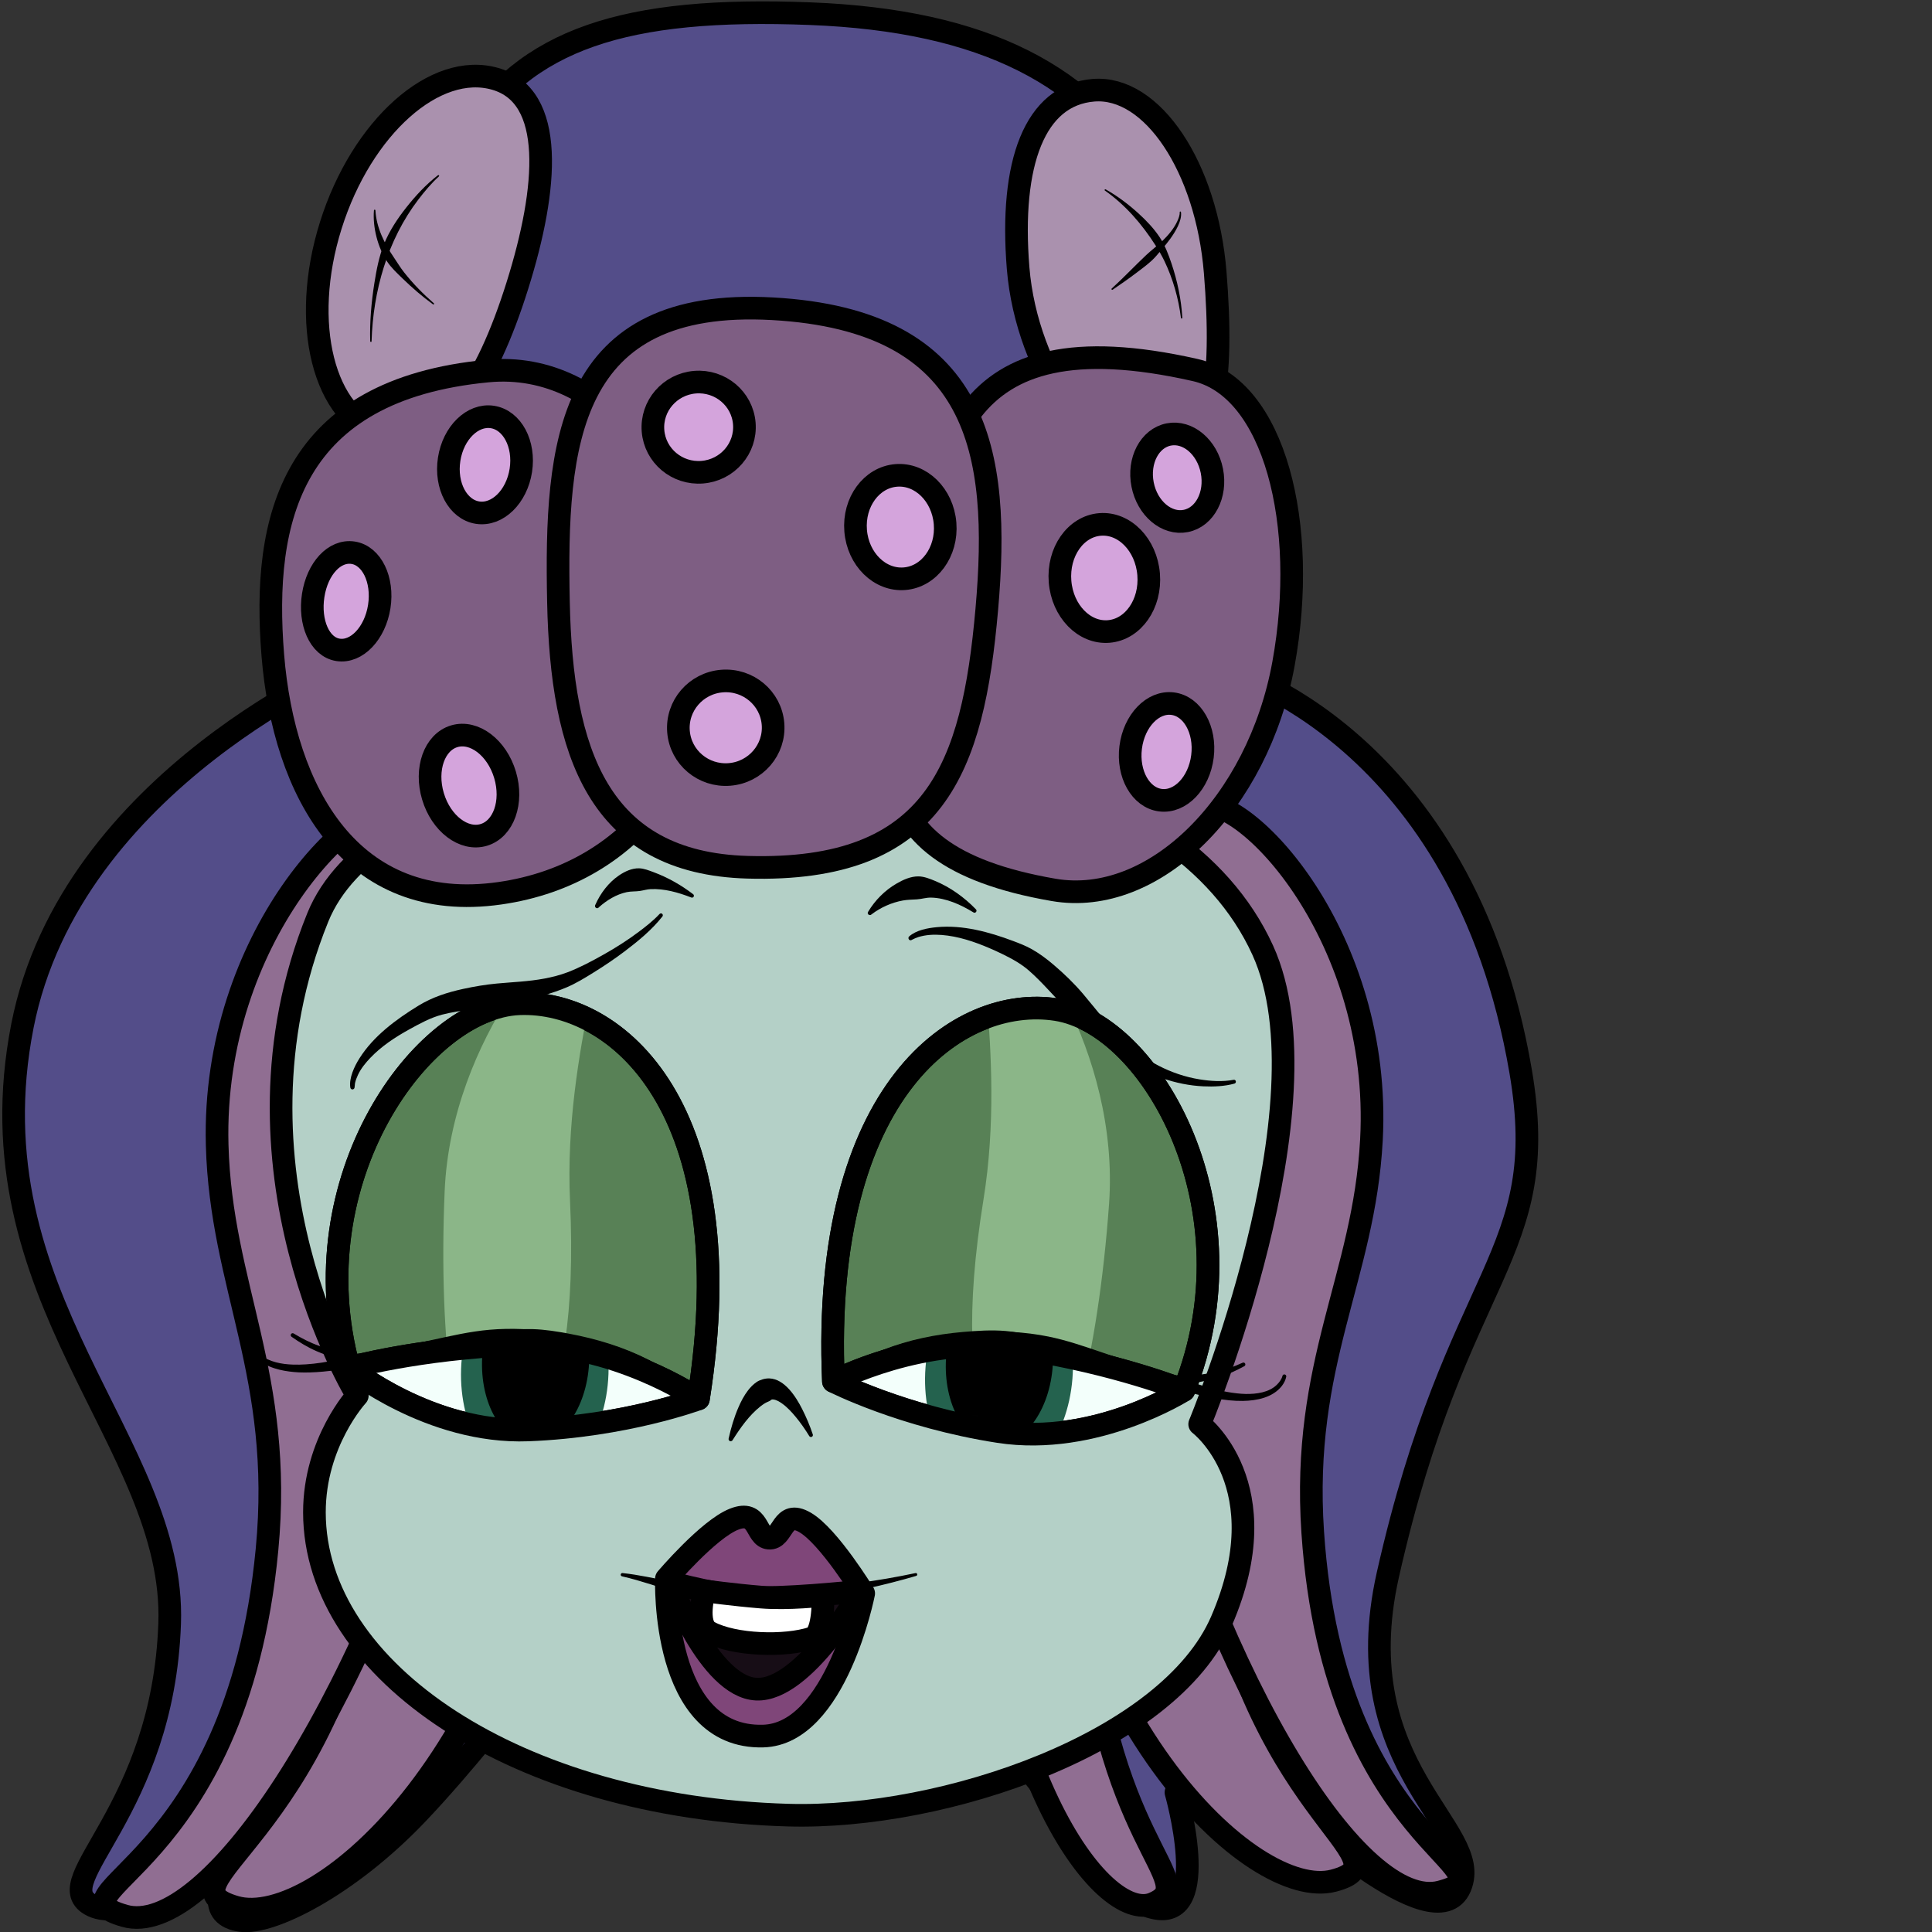 <ns0:svg xmlns:ns0="http://www.w3.org/2000/svg" width="256" height="256" viewBox="0 0 256 256" fill="none" preserveAspectRatio="xMinYMin meet">
<ns0:rect x="0" y="0" width="256" height="256" fill="#333333" stroke="none"/>
<ns0:g clip-path="url(#clip0_12_1181)">
<ns0:path d="M47.116 87.642C54.276 18.865 58.249 -0.113 107.38 1.812C153.542 3.621 163.405 30.959 162.507 88.687C162.507 88.687 193.881 97.413 201.492 141.951C205.695 166.544 193.036 168.117 183.903 208.643C178.102 234.384 196.754 242.344 193.485 250.047C190.215 257.751 170.827 239.458 170.827 239.458L155.82 237.505C155.82 237.505 160.65 254.466 153.014 252.828C144.898 251.087 141.149 237.085 131.833 230.532C113.812 217.855 90.636 209.781 84.607 209.154C79.684 208.641 67.786 227.195 55.285 240.331C46.132 249.951 35.877 255.019 31.95 254.486C22.743 253.236 38.227 237.747 38.227 237.747C38.227 237.747 19.071 256.501 11.958 252.372C6.397 249.145 21.603 239.968 22.479 215.136C23.327 191.081 -4.117 171.977 2.974 135.921C9.417 103.157 47.116 87.642 47.116 87.642Z" fill="#534D89" stroke="black" stroke-width="3" stroke-miterlimit="10" stroke-linejoin="round" />
<ns0:path d="M50.103 204.193C53.974 181.263 44.003 169.386 43.5 150.568C42.763 122.955 65.936 109.779 72.397 111.642C83.261 114.775 78.495 141.958 74.471 184.61C70.026 231.727 42.089 255.836 31.225 252.703C20.361 249.57 43.409 243.846 50.103 204.193Z" fill="#906E92" stroke="black" stroke-width="3" stroke-miterlimit="10" stroke-linejoin="round" />
<ns0:path d="M35.379 205.347C37.589 182.198 29.279 170.539 28.776 151.722C28.038 124.109 47.428 104.833 53.89 106.696C64.753 109.829 71.618 144.599 59.747 185.763C47.876 226.927 27.364 256.989 16.501 253.856C5.637 250.723 31.305 247.994 35.379 205.347Z" fill="#906E92" stroke="black" stroke-width="3" stroke-miterlimit="10" stroke-linejoin="round" />
<ns0:path d="M143.592 209.289C142.308 188.958 148.913 178.343 150.094 161.634C151.826 137.114 138.37 125.578 134.361 127.277C127.62 130.135 129.249 154.234 129.709 192.073C130.217 233.872 146.056 255.081 152.797 252.223C159.538 249.366 145.812 244.446 143.592 209.289Z" fill="#906E92" stroke="black" stroke-width="3" stroke-miterlimit="10" stroke-linejoin="round" />
<ns0:path d="M159.78 201.553C156.655 179.157 166.579 167.853 167.56 149.565C169.001 122.728 147.01 109.34 140.734 110.991C130.179 113.769 134.055 140.324 136.808 181.904C139.849 227.836 166.142 251.975 176.696 249.197C187.251 246.419 165.186 240.283 159.78 201.553Z" fill="#906E92" stroke="black" stroke-width="3" stroke-miterlimit="10" stroke-linejoin="round" />
<ns0:path d="M173.943 203.039C172.422 180.471 180.741 169.338 181.722 151.051C183.163 124.214 164.981 104.987 158.704 106.64C148.149 109.418 140.614 143.063 150.97 183.39C161.327 223.717 180.304 253.461 190.859 250.683C201.414 247.905 176.743 244.616 173.943 203.039Z" fill="#906E92" stroke="black" stroke-width="3" stroke-miterlimit="10" stroke-linejoin="round" />
<ns0:path d="M43.835 29.849C47.927 16.83 57.687 8.145 65.635 10.452C73.582 12.758 72.645 24.835 68.552 37.854C64.46 50.873 58.762 59.905 50.815 57.599C42.867 55.292 39.742 42.868 43.835 29.849Z" fill="#AA91AE" stroke="black" stroke-width="3" stroke-miterlimit="10" stroke-linejoin="round" />
<ns0:path d="M134.905 35.522C133.772 21.564 137.124 12.588 144.896 11.957C152.668 11.327 159.887 22.131 161.019 36.089C162.151 50.047 161.116 61.3 153.344 61.93C145.572 62.56 136.037 49.48 134.905 35.522Z" fill="#AA91AE" stroke="black" stroke-width="3" stroke-miterlimit="10" stroke-linejoin="round" />
<ns0:path d="M58.015 23.23C56.437 24.455 55.048 25.955 53.827 27.503C52.657 28.984 51.591 30.599 50.886 32.339C50.223 33.972 49.89 35.754 49.613 37.48C49.205 40.027 48.983 42.639 49.054 45.217C49.053 45.265 49.103 45.312 49.153 45.311C49.202 45.311 49.236 45.264 49.236 45.216C49.431 38.598 51.324 31.828 55.43 26.445C56.252 25.368 57.14 24.305 58.149 23.381C58.191 23.346 58.203 23.273 58.167 23.232C58.131 23.192 58.057 23.195 58.015 23.23Z" fill="black" />
<ns0:path d="M146.516 25.096C146.47 25.067 146.412 25.076 146.382 25.121C146.351 25.167 146.361 25.223 146.407 25.252C149.152 27.177 151.345 29.742 153.115 32.516C153.549 33.197 153.958 33.888 154.305 34.615C155.426 36.958 156.163 39.558 156.482 42.129C156.486 42.176 156.53 42.214 156.58 42.209C156.63 42.205 156.668 42.162 156.664 42.114C156.527 39.679 156.004 37.219 155.227 34.908C154.829 33.726 154.374 32.521 153.684 31.468C152.913 30.29 151.915 29.246 150.87 28.293C149.553 27.092 148.084 25.981 146.516 25.096Z" fill="black" />
<ns0:path d="M49.648 27.784C49.593 27.783 49.551 27.827 49.55 27.88C49.363 30.114 50.067 32.841 51.32 34.691C51.869 35.502 52.619 36.201 53.324 36.885C54.588 38.112 55.942 39.289 57.378 40.328C57.416 40.358 57.467 40.356 57.499 40.318C57.53 40.281 57.527 40.217 57.488 40.187C56.05 38.938 54.701 37.56 53.532 36.073C53.045 35.454 52.645 34.782 52.203 34.133C50.937 32.273 49.87 30.151 49.747 27.879C49.748 27.826 49.704 27.785 49.648 27.784Z" fill="black" />
<ns0:path d="M156.388 28.023C156.338 28.028 156.314 28.069 156.319 28.116C156.336 28.543 156.146 29.004 155.966 29.383C155.517 30.324 154.818 31.147 154.068 31.879C153.373 32.557 152.584 33.13 151.879 33.795C150.334 35.252 148.881 36.801 147.308 38.232C147.265 38.266 147.27 38.339 147.305 38.38C147.34 38.422 147.399 38.417 147.442 38.383C148.536 37.645 149.615 36.884 150.665 36.089C151.327 35.588 151.998 35.091 152.609 34.532C153.106 34.077 153.514 33.548 153.949 33.038C154.341 32.578 154.731 32.111 155.082 31.62C155.711 30.738 156.648 29.25 156.486 28.103C156.48 28.055 156.437 28.017 156.388 28.023Z" fill="black" />
<ns0:path d="M41.663 200.411C41.652 191.077 47.344 184.926 47.344 184.926C47.344 184.926 28.668 154.705 42.109 121.564C49.427 103.523 85.944 99.059 98.39 98.05C115.66 96.649 155.849 100.714 167.325 125.921C176.592 146.276 158.963 188.709 158.963 188.709C158.963 188.709 169.642 196.774 161.864 214.773C154.913 230.858 125.206 241.108 104.449 240.515C68.615 239.491 41.687 221.516 41.663 200.411Z" fill="#B4D0C7" stroke="black" stroke-width="3" stroke-miterlimit="10" stroke-linejoin="round" />
<ns0:path d="M110.431 183.042C108.77 144.133 127.179 131.805 139.958 133.777C152.737 135.749 166.432 160.319 156.866 184.234C156.866 184.234 145.151 191.673 132.372 189.701C119.593 187.729 110.431 183.042 110.431 183.042Z" fill="#F3FFFB" stroke="black" stroke-width="3" stroke-miterlimit="10" stroke-linejoin="round" />
<ns0:mask id="mask0_12_1181" style="mask-type:luminance" maskUnits="userSpaceOnUse" x="110" y="133" width="51" height="58">
<ns0:path d="M110.431 183.042C108.77 144.133 127.179 131.805 139.958 133.777C152.737 135.749 166.432 160.319 156.866 184.234C156.866 184.234 145.151 191.673 132.372 189.701C119.593 187.729 110.431 183.042 110.431 183.042Z" fill="white" />
</ns0:mask>
<ns0:g mask="url(#mask0_12_1181)">
<ns0:path d="M122.64 181.131C123.271 173.157 128.139 167.038 133.514 167.463C138.888 167.888 142.734 174.696 142.103 182.67C141.472 190.644 136.604 196.764 131.229 196.338C125.855 195.913 122.01 189.105 122.64 181.131Z" fill="#24624E" />
<ns0:path d="M125.354 179.983C125.73 173.93 129.201 169.219 133.108 169.461C137.015 169.704 139.877 174.807 139.502 180.861C139.126 186.914 135.655 191.625 131.748 191.383C127.842 191.14 124.979 186.037 125.354 179.983Z" fill="black" />
<ns0:path d="M110.431 183.042C108.77 144.133 127.179 131.805 139.958 133.777C152.737 135.749 166.432 160.319 156.866 184.234C156.866 184.234 145.151 191.673 132.372 189.701C119.593 187.729 110.431 183.042 110.431 183.042Z" stroke="black" stroke-width="3" stroke-miterlimit="10" stroke-linejoin="round" />
</ns0:g>
<ns0:path d="M110.431 183.042C108.77 144.133 127.179 131.805 139.958 133.777C152.737 135.749 166.432 160.319 156.866 184.234C156.866 184.234 148.02 180.646 135.242 178.674C122.463 176.702 110.431 183.042 110.431 183.042Z" fill="#588156" stroke="black" stroke-width="3" stroke-miterlimit="10" stroke-linejoin="round" />
<ns0:mask id="mask1_12_1181" style="mask-type:luminance" maskUnits="userSpaceOnUse" x="110" y="133" width="51" height="52">
<ns0:path d="M110.431 183.042C108.77 144.133 127.179 131.805 139.958 133.777C152.737 135.749 166.432 160.319 156.866 184.234C156.866 184.234 148.02 180.646 135.242 178.674C122.463 176.702 110.431 183.042 110.431 183.042Z" fill="white" />
</ns0:mask>
<ns0:g mask="url(#mask1_12_1181)">
<ns0:path d="M130.317 158.949C133.557 138.918 127.86 120.696 131.652 120.968C135.444 121.24 148.407 139.29 146.956 159.529C145.504 179.768 141.254 195.954 137.462 195.683C133.67 195.411 125.43 189.156 130.317 158.949Z" fill="#8BB688" />
<ns0:path d="M110.431 183.042C108.77 144.133 127.179 131.805 139.957 133.777C152.736 135.749 166.432 160.319 156.865 184.234C156.865 184.234 148.02 180.646 135.241 178.674C122.462 176.702 110.431 183.042 110.431 183.042Z" stroke="black" stroke-width="3" stroke-miterlimit="10" stroke-linejoin="round" />
</ns0:g>
<ns0:path d="M129.34 176.478C126.739 176.601 124.146 176.917 121.607 177.504C118.887 178.131 116.213 179.049 113.772 180.415C112.705 181.013 111.621 181.702 110.748 182.571C110.631 182.679 110.609 182.855 110.716 182.972C110.824 183.088 111.015 183.093 111.131 182.985C112.33 182.009 113.837 181.348 115.268 180.803C118.264 179.663 121.46 179.111 124.65 178.912C127.742 178.719 130.875 178.825 133.943 179.257C136.097 179.56 138.218 180.027 140.346 180.472C141.971 180.812 143.6 181.107 145.219 181.478C148.572 182.246 151.901 183.141 155.242 183.96C156.196 184.193 157.144 184.429 158.1 184.651C158.993 184.859 159.89 185.074 160.791 185.245C161.489 185.377 162.193 185.484 162.901 185.551C163.494 185.607 164.095 185.638 164.69 185.629C166.528 185.6 168.649 185.184 169.847 183.651C170.123 183.296 170.345 182.87 170.432 182.425C170.461 182.286 170.372 182.152 170.232 182.123C170.093 182.093 169.959 182.183 169.93 182.323C169.817 182.767 169.515 183.164 169.196 183.48C168.147 184.52 166.462 184.73 165.061 184.707C164.672 184.701 164.295 184.667 163.909 184.626C163.461 184.579 163.015 184.513 162.571 184.431C162.06 184.337 161.551 184.222 161.048 184.094C160.424 183.934 159.805 183.748 159.19 183.56C158.472 183.341 157.748 183.118 157.034 182.891C156.129 182.603 155.238 182.308 154.336 182.012C151.511 181.084 148.689 180.106 145.874 179.148C143.579 178.368 141.305 177.584 138.926 177.101C135.776 176.462 132.544 176.326 129.34 176.478Z" fill="black" />
<ns0:path d="M127.606 176.491C123.993 176.806 120.402 177.527 117.021 178.862C115.483 179.47 113.987 180.205 112.603 181.115C111.95 181.545 111.302 182.014 110.748 182.571C110.631 182.679 110.609 182.855 110.716 182.972C110.824 183.088 111.015 183.093 111.131 182.985C112.042 182.255 113.127 181.719 114.191 181.257C116.261 180.358 118.472 179.788 120.697 179.424C123.557 178.956 126.473 178.829 129.366 178.959C130.726 179.02 132.084 179.086 133.424 179.33C134.75 179.573 136.053 179.934 137.366 180.236C138.922 180.595 140.485 180.928 142.037 181.306C148.279 182.827 155.007 184.485 161.353 182.557C162.589 182.181 163.741 181.644 164.875 181.029C165.002 180.965 165.054 180.814 164.99 180.686C164.926 180.558 164.774 180.507 164.646 180.57C163.514 181.086 162.364 181.516 161.148 181.793C155.644 183.048 149.972 181.54 144.762 179.764C142.14 178.87 139.575 177.744 136.898 177.027C135.711 176.709 134.505 176.471 133.279 176.365C131.405 176.203 129.476 176.328 127.606 176.491Z" fill="black" />
<ns0:path d="M124.13 122.855C122.909 122.972 121.433 123.237 120.472 124.076C120.349 124.176 120.342 124.37 120.442 124.492C120.543 124.615 120.72 124.624 120.843 124.523C121.119 124.392 121.377 124.262 121.674 124.169C122.67 123.858 123.737 123.807 124.77 123.886C126.96 124.055 129.098 124.772 131.105 125.633C131.673 125.877 132.236 126.133 132.791 126.403C134.08 127.032 135.282 127.684 136.362 128.629C138.155 130.197 139.66 132.053 141.36 133.716C142.49 134.821 143.668 135.888 144.838 136.951C146.177 138.168 147.546 139.35 149.047 140.367C152.111 142.442 155.77 143.778 159.478 143.946C160.828 144.007 162.258 143.947 163.571 143.582C163.71 143.548 163.787 143.404 163.753 143.265C163.718 143.126 163.59 143.048 163.451 143.082C161.981 143.36 160.404 143.256 158.941 143.019C155.159 142.406 151.65 140.538 148.895 137.896C146.908 135.992 145.293 133.8 143.521 131.709C142.339 130.314 141.016 129.042 139.627 127.855C138.698 127.061 137.707 126.318 136.636 125.726C135.879 125.306 135.069 124.997 134.26 124.692C131.082 123.494 127.561 122.53 124.13 122.855Z" fill="black" />
<ns0:path d="M92.547 185.367C98.651 146.87 81.758 132.505 68.827 133.003C55.895 133.502 39.465 156.364 46.24 181.238C46.24 181.238 57.037 189.975 69.968 189.477C82.9 188.978 92.547 185.367 92.547 185.367Z" fill="#F3FFFB" stroke="black" stroke-width="3" stroke-miterlimit="10" stroke-linejoin="round" />
<ns0:mask id="mask2_12_1181" style="mask-type:luminance" maskUnits="userSpaceOnUse" x="44" y="132" width="50" height="58">
<ns0:path d="M92.547 185.367C98.651 146.87 81.758 132.505 68.827 133.003C55.895 133.502 39.465 156.364 46.24 181.238C46.24 181.238 57.037 189.975 69.968 189.477C82.9 188.978 92.547 185.367 92.547 185.367Z" fill="white" />
</ns0:mask>
<ns0:g mask="url(#mask2_12_1181)">
<ns0:path d="M80.625 182.069C80.91 174.069 76.771 167.427 71.378 167.235C65.986 167.042 61.383 173.372 61.098 181.372C60.812 189.373 64.952 196.014 70.344 196.207C75.737 196.4 80.34 190.07 80.625 182.069Z" fill="#24624E" />
<ns0:path d="M78.058 180.618C78.377 174.556 75.465 169.474 71.553 169.268C67.641 169.062 64.21 173.809 63.89 179.87C63.571 185.932 66.483 191.014 70.396 191.22C74.308 191.426 77.738 186.68 78.058 180.618Z" fill="black" />
<ns0:path d="M92.547 185.367C98.651 146.87 81.758 132.505 68.827 133.003C55.895 133.502 39.465 156.364 46.24 181.238C46.24 181.238 57.037 189.975 69.968 189.477C82.9 188.978 92.547 185.367 92.547 185.367Z" stroke="black" stroke-width="3" stroke-miterlimit="10" stroke-linejoin="round" />
</ns0:g>
<ns0:path d="M92.547 185.367C98.651 146.87 81.758 132.505 68.827 133.003C55.895 133.502 39.465 156.364 46.24 181.238C46.24 181.238 55.446 178.682 68.377 178.184C81.309 177.685 92.547 185.367 92.547 185.367Z" fill="#588156" stroke="black" stroke-width="3" stroke-miterlimit="10" stroke-linejoin="round" />
<ns0:mask id="mask3_12_1181" style="mask-type:luminance" maskUnits="userSpaceOnUse" x="44" y="132" width="50" height="54">
<ns0:path d="M92.547 185.367C98.651 146.87 81.758 132.505 68.827 133.003C55.895 133.502 39.465 156.364 46.24 181.238C46.24 181.238 55.446 178.682 68.377 178.184C81.309 177.685 92.547 185.367 92.547 185.367Z" fill="white" />
</ns0:mask>
<ns0:g mask="url(#mask3_12_1181)">
<ns0:path d="M75.532 159.135C74.603 138.848 82.353 121.381 78.551 121.218C74.75 121.054 59.795 137.517 58.921 157.807C58.048 178.096 60.422 194.677 64.223 194.841C68.025 195.005 76.933 189.729 75.532 159.135Z" fill="#8BB688" />
<ns0:path d="M92.547 185.367C98.651 146.87 81.758 132.505 68.827 133.004C55.895 133.502 39.465 156.364 46.24 181.238C46.24 181.238 55.446 178.683 68.377 178.184C81.309 177.686 92.547 185.367 92.547 185.367Z" stroke="black" stroke-width="3" stroke-miterlimit="10" stroke-linejoin="round" />
</ns0:g>
<ns0:path d="M87.738 121.08C87.629 120.989 87.468 121.017 87.376 121.125C86.571 121.986 85.636 122.721 84.697 123.428C83.201 124.556 81.612 125.568 79.979 126.485C78.445 127.347 76.847 128.203 75.202 128.831C74.201 129.213 73.154 129.475 72.103 129.671C70.025 130.061 67.933 130.128 65.836 130.323C64.336 130.463 62.844 130.715 61.372 131.035C59.278 131.492 57.29 132.127 55.455 133.251C52.499 135.061 49.492 137.271 47.618 140.254C46.956 141.309 46.236 142.817 46.417 144.093C46.435 144.25 46.567 144.372 46.725 144.354C46.882 144.337 47.003 144.188 46.985 144.031C47.026 143.878 47.006 143.69 47.04 143.533C47.124 143.149 47.263 142.79 47.429 142.434C47.823 141.589 48.435 140.838 49.075 140.168C50.548 138.625 52.356 137.433 54.215 136.408C55.603 135.643 57.035 134.85 58.577 134.446C61.084 133.789 63.706 133.723 66.248 133.251C67.169 133.08 68.088 132.855 69.001 132.645C71.081 132.167 73.157 131.655 75.124 130.811C76.322 130.297 77.446 129.611 78.553 128.925C80 128.029 81.42 127.079 82.777 126.052C84.558 124.704 86.377 123.212 87.768 121.444C87.859 121.335 87.847 121.172 87.738 121.08Z" fill="black" />
<ns0:path d="M33.186 177.608C33.044 177.622 32.941 177.756 32.955 177.898C32.999 178.461 33.254 178.984 33.573 179.44C34.615 180.925 36.608 181.506 38.312 181.73C38.745 181.786 39.174 181.827 39.61 181.847C40.109 181.87 40.608 181.867 41.108 181.853C41.677 181.837 42.251 181.799 42.818 181.746C43.535 181.679 44.249 181.59 44.964 181.509C45.939 181.396 46.921 181.282 47.896 181.159C51.312 180.728 54.713 180.215 58.136 179.835C59.788 179.651 61.445 179.553 63.099 179.4C65.266 179.201 67.427 178.975 69.603 178.921C72.941 178.836 76.313 179.125 79.59 179.766C82.752 180.385 85.882 181.375 88.7 182.959C89.814 183.585 90.961 184.311 91.861 185.233C91.964 185.354 92.141 185.368 92.261 185.265C92.381 185.161 92.396 184.984 92.293 184.864C91.445 183.802 90.314 182.923 89.207 182.153C86.825 180.497 84.16 179.265 81.416 178.344C78.877 177.491 76.245 176.914 73.596 176.527C70.717 176.106 67.796 175.95 64.894 176.198C62.275 176.423 59.72 177.019 57.157 177.574C54.442 178.162 51.741 178.758 49.02 179.317C47.846 179.558 46.673 179.806 45.497 180.032C44.558 180.213 43.617 180.398 42.673 180.548C41.972 180.659 41.251 180.736 40.543 180.785C39.957 180.824 39.381 180.837 38.795 180.815C38.424 180.801 38.056 180.778 37.689 180.729C36.225 180.538 34.555 179.997 33.763 178.645C33.621 178.402 33.513 178.12 33.475 177.84C33.462 177.698 33.328 177.595 33.186 177.608Z" fill="black" />
<ns0:path d="M38.922 176.698C38.803 176.619 38.64 176.655 38.562 176.774C38.484 176.894 38.52 177.056 38.639 177.134C39.695 177.876 40.776 178.53 41.962 179.045C48.052 181.689 54.938 180.82 61.319 180.022C62.906 179.824 64.495 179.671 66.084 179.492C67.423 179.341 68.761 179.143 70.108 179.054C71.744 178.947 73.408 179.071 75.039 179.211C77.846 179.453 80.632 179.933 83.331 180.752C85.516 181.414 87.663 182.313 89.604 183.522C90.4 184.018 91.198 184.564 91.861 185.233C91.964 185.354 92.141 185.368 92.261 185.264C92.381 185.161 92.396 184.984 92.292 184.864C91.741 184.166 91.046 183.556 90.358 182.999C89.013 181.91 87.531 180.989 85.992 180.201C82.658 178.495 79.052 177.399 75.378 176.716C73.808 176.425 72.201 176.162 70.601 176.117C69.37 176.083 68.145 176.171 66.927 176.352C64.184 176.758 61.507 177.601 58.798 178.189C53.414 179.359 47.582 180.199 42.253 178.321C41.077 177.907 39.989 177.34 38.922 176.698Z" fill="black" />
<ns0:path d="M101.95 182.648C101.66 182.639 101.365 182.675 101.053 182.769C100.769 182.854 100.484 182.968 100.239 183.138C99.802 183.439 99.442 183.812 99.118 184.231C98.587 184.919 98.181 185.705 97.838 186.5C97.274 187.805 96.869 189.182 96.559 190.568C96.501 190.715 96.57 190.894 96.718 190.953C96.866 191.011 97.043 190.926 97.102 190.778C98.115 189.179 99.263 187.541 100.755 186.359C100.925 186.224 101.156 186.061 101.343 185.945C101.568 185.806 101.816 185.727 102.047 185.602C102.117 185.563 102.145 185.488 102.226 185.46C102.311 185.43 102.392 185.428 102.479 185.439C102.888 185.49 103.293 185.735 103.62 185.968C104.322 186.466 104.927 187.13 105.472 187.791C106.114 188.57 106.686 189.401 107.216 190.261C107.275 190.39 107.431 190.45 107.561 190.391C107.691 190.333 107.751 190.177 107.692 190.047C107.499 189.465 107.281 188.897 107.044 188.332C106.812 187.781 106.561 187.238 106.291 186.706C105.477 185.099 103.982 182.717 101.95 182.648Z" fill="black" />
<ns0:path d="M84.687 115.056C83.724 115.03 82.788 115.475 82.01 116.005C80.623 116.951 79.565 118.362 78.886 119.888C78.797 120.02 78.836 120.207 78.967 120.296C79.098 120.385 79.269 120.347 79.359 120.216C80.396 119.285 81.672 118.503 83.048 118.213C83.631 118.091 84.219 118.143 84.802 118.055C85.277 117.984 85.715 117.839 86.2 117.815C88.011 117.724 89.883 118.257 91.558 118.908C91.682 118.979 91.845 118.939 91.916 118.815C91.987 118.691 91.931 118.529 91.808 118.458C90.23 117.26 88.465 116.256 86.607 115.569C86 115.344 85.342 115.074 84.687 115.056Z" fill="black" />
<ns0:path d="M121.721 116.126C120.675 116.108 119.644 116.581 118.76 117.099C117.25 117.982 115.947 119.288 115.048 120.791C114.945 120.912 114.958 121.084 115.08 121.186C115.201 121.288 115.388 121.274 115.491 121.153C116.702 120.237 118.144 119.59 119.64 119.32C120.254 119.209 120.871 119.21 121.491 119.17C122.13 119.129 122.736 118.921 123.382 118.937C125.347 118.983 127.314 119.874 128.968 120.887C129.079 120.978 129.24 120.952 129.331 120.842C129.422 120.732 129.412 120.569 129.302 120.478C127.786 118.909 125.921 117.565 123.903 116.729C123.222 116.447 122.469 116.139 121.721 116.126Z" fill="black" />
<ns0:path d="M88.303 209.184C88.303 209.184 93.856 202.65 97.25 201.306C100.643 199.963 100.074 203.654 101.878 203.811C103.839 203.981 103.541 199.905 106.683 201.736C109.825 203.566 114.444 211.133 114.444 211.133C114.444 211.133 110.791 229.776 101.116 230.038C87.546 230.405 88.303 209.184 88.303 209.184Z" fill="#7F4679" stroke="black" stroke-width="3" stroke-miterlimit="10" stroke-linejoin="round" />
<ns0:path d="M88.797 209.673C88.797 209.673 96.351 211.767 100.811 211.713C106.977 211.639 114.077 210.814 114.077 210.814C114.077 210.814 106.552 224.107 100.233 223.822C93.913 223.537 88.797 209.673 88.797 209.673Z" fill="#170D16" stroke="black" stroke-width="3" stroke-miterlimit="10" stroke-linejoin="round" />
<ns0:path d="M93.335 210.796C93.335 210.796 97.227 211.329 100.865 211.624C104.502 211.92 109.049 211.391 109.049 211.391C109.049 211.391 109.236 216.506 107.626 217.041C104.08 218.222 97.241 218.03 93.955 216.247C92.073 215.227 93.335 210.796 93.335 210.796Z" fill="white" stroke="black" stroke-width="3" stroke-miterlimit="10" stroke-linejoin="round" />
<ns0:path d="M82.504 208.439C82.386 208.419 82.268 208.5 82.249 208.619C82.229 208.737 82.309 208.855 82.428 208.875C84.98 209.45 87.446 210.375 89.962 211.081C92.551 211.808 95.189 212.3 97.866 212.557C101.403 212.897 104.906 212.346 108.387 211.751C112.761 211.004 117.132 210.068 121.393 208.818C121.499 208.791 121.56 208.689 121.534 208.584C121.507 208.478 121.405 208.416 121.299 208.443C116.239 209.518 111.043 210.221 105.875 210.411C104.505 210.461 103.15 210.411 101.782 210.393C99.262 210.358 96.742 210.455 94.225 210.258C92.409 210.115 90.608 209.861 88.818 209.534C86.716 209.151 84.63 208.668 82.504 208.439Z" fill="black" />
<ns0:path d="M36.15 86.827C34.682 68.736 38.562 51.653 64.625 49.163C80.46 47.649 92.1 64.078 93.568 82.169C95.035 100.26 84.507 115.751 66.227 118.362C46.477 121.183 37.617 104.918 36.15 86.827Z" fill="#7E5E83" stroke="black" stroke-width="3" stroke-miterlimit="10" stroke-linejoin="round" />
<ns0:path d="M121.285 78.891C124.65 60.415 125.765 41.669 158.357 49.029C168.845 51.398 173.434 69.484 170.069 87.96C166.704 106.436 152.93 120.217 139.595 117.912C111.471 113.048 117.92 97.367 121.285 78.891Z" fill="#7E5E83" stroke="black" stroke-width="3" stroke-miterlimit="10" stroke-linejoin="round" />
<ns0:path d="M73.998 79.773C73.566 58.78 75.089 39.391 102.367 40.912C129.85 42.445 132.601 59.863 130.751 80.779C128.902 101.694 124.018 115.621 99.067 114.916C79.235 114.356 74.406 99.643 73.998 79.773Z" fill="#7E5E83" stroke="black" stroke-width="3" stroke-miterlimit="10" stroke-linejoin="round" />
<ns0:path d="M41.501 78.89C42.052 75.337 44.327 72.858 46.791 73.241C49.256 73.624 50.806 76.815 50.254 80.369C49.701 83.922 47.256 86.493 44.792 86.11C42.328 85.727 40.949 82.444 41.501 78.89Z" fill="#D4A4DC" stroke="black" stroke-width="3" stroke-miterlimit="10" stroke-linejoin="round" />
<ns0:path d="M59.515 60.856C60.056 57.356 62.622 54.848 65.245 55.253C67.869 55.66 69.556 58.826 69.014 62.326C68.472 65.826 65.907 68.334 63.283 67.928C60.66 67.522 58.973 64.356 59.515 60.856Z" fill="#D4A4DC" stroke="black" stroke-width="3" stroke-miterlimit="10" stroke-linejoin="round" />
<ns0:path d="M86.528 57.094C86.261 53.801 88.752 50.911 92.093 50.64C95.433 50.369 98.358 52.819 98.625 56.113C98.892 59.407 96.401 62.296 93.06 62.567C89.72 62.838 86.795 60.388 86.528 57.094Z" fill="#D4A4DC" stroke="black" stroke-width="3" stroke-miterlimit="10" stroke-linejoin="round" />
<ns0:path d="M57.372 105.52C56.293 101.91 57.557 98.346 60.193 97.558C62.83 96.77 65.842 99.058 66.92 102.668C67.998 106.278 66.736 109.844 64.099 110.631C61.462 111.419 58.45 109.131 57.372 105.52Z" fill="#D4A4DC" stroke="black" stroke-width="3" stroke-miterlimit="10" stroke-linejoin="round" />
<ns0:path d="M113.377 70.32C113.07 66.539 115.474 63.259 118.747 62.994C122.019 62.728 124.92 65.578 125.227 69.359C125.534 73.139 123.13 76.419 119.858 76.684C116.585 76.95 113.684 74.1 113.377 70.32Z" fill="#D4A4DC" stroke="black" stroke-width="3" stroke-miterlimit="10" stroke-linejoin="round" />
<ns0:path d="M151.401 64.204C150.778 61.039 152.328 58.069 154.862 57.57C157.397 57.071 159.958 59.231 160.581 62.396C161.204 65.561 159.655 68.531 157.12 69.03C154.585 69.53 152.024 67.369 151.401 64.204Z" fill="#D4A4DC" stroke="black" stroke-width="3" stroke-miterlimit="10" stroke-linejoin="round" />
<ns0:path d="M89.904 96.938C89.627 93.522 92.205 90.525 95.663 90.244C99.122 89.963 102.149 92.506 102.427 95.922C102.704 99.339 100.125 102.336 96.667 102.617C93.209 102.898 90.181 100.355 89.904 96.938Z" fill="#D4A4DC" stroke="black" stroke-width="3" stroke-miterlimit="10" stroke-linejoin="round" />
<ns0:path d="M140.461 77.059C140.143 73.142 142.514 69.754 145.755 69.491C148.996 69.228 151.882 72.19 152.2 76.107C152.518 80.024 150.147 83.412 146.906 83.675C143.664 83.938 140.779 80.976 140.461 77.059Z" fill="#D4A4DC" stroke="black" stroke-width="3" stroke-miterlimit="10" stroke-linejoin="round" />
<ns0:path d="M149.821 99.035C150.265 95.503 152.754 92.907 155.381 93.238C158.006 93.568 159.775 96.699 159.331 100.231C158.887 103.763 156.397 106.359 153.771 106.029C151.145 105.698 149.376 102.567 149.821 99.035Z" fill="#D4A4DC" stroke="black" stroke-width="3" stroke-miterlimit="10" stroke-linejoin="round" />
</ns0:g>
<ns0:defs>
<ns0:clipPath id="clip0_12_1181">
<ns0:rect width="256" height="256" fill="white" />
</ns0:clipPath>
</ns0:defs>
</ns0:svg>